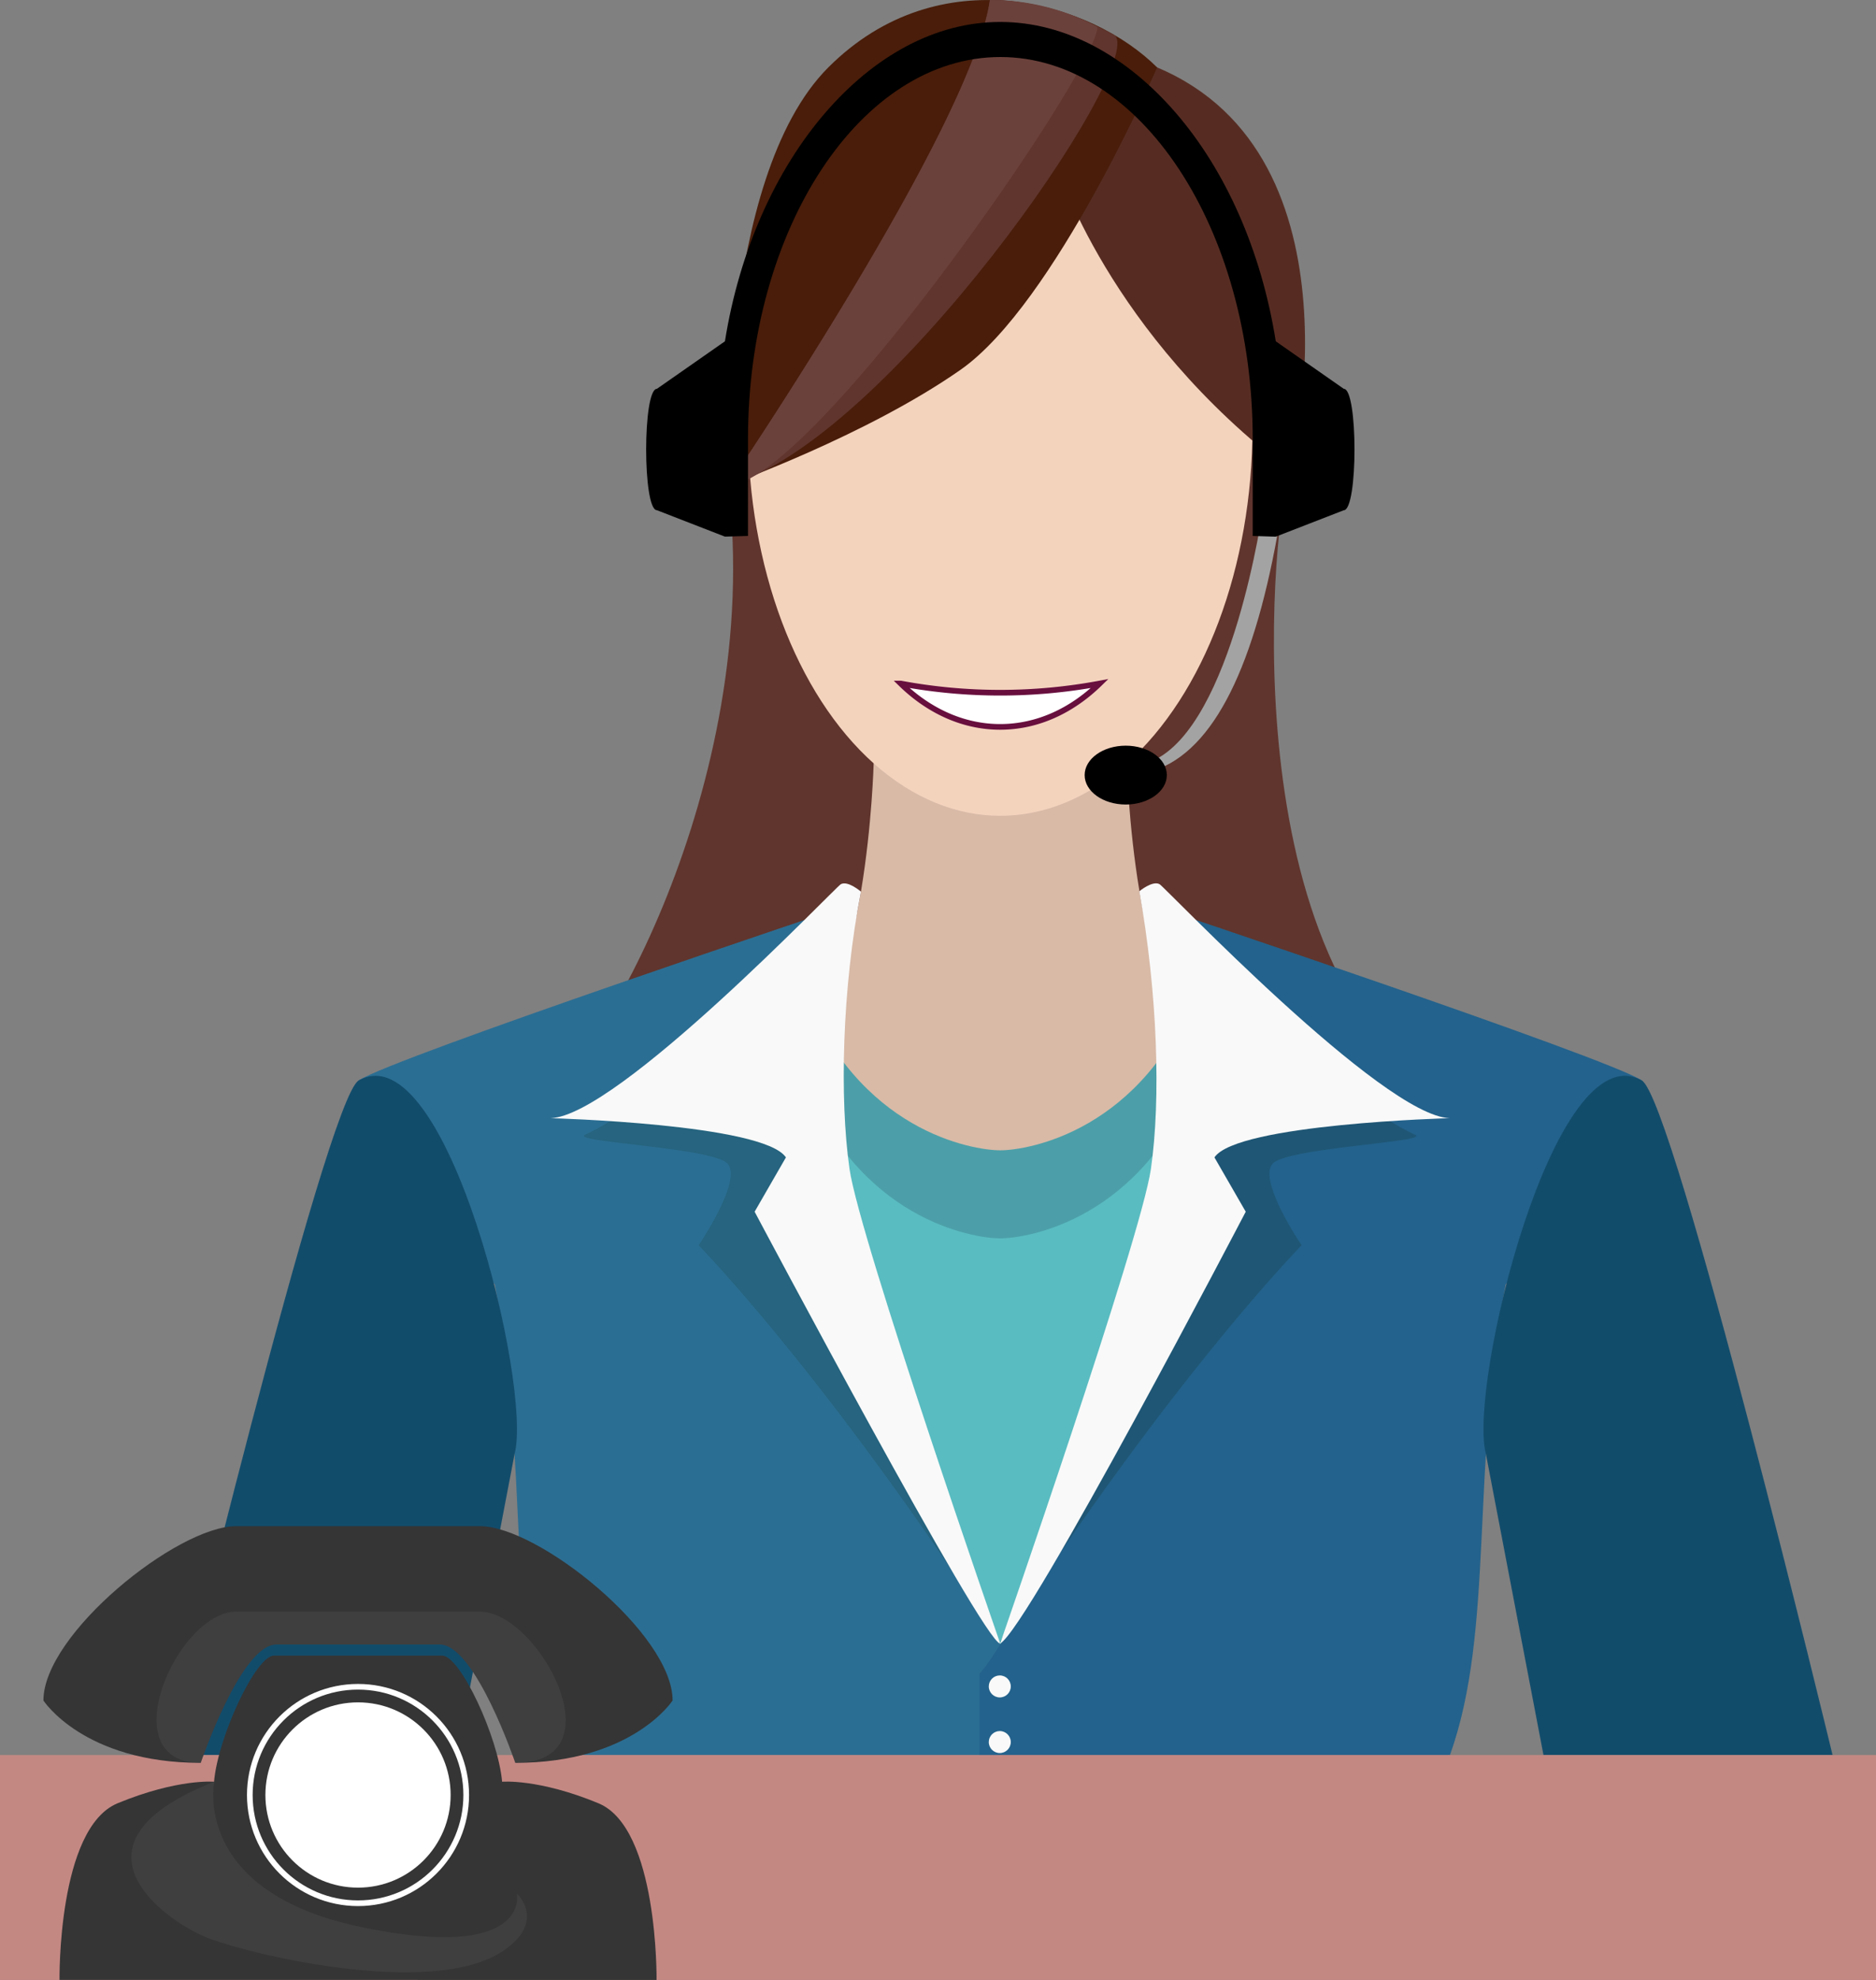 <svg xmlns="http://www.w3.org/2000/svg" viewBox="0 0 330.96 349.22"><rect x="0" y="0" width="330.96" height="349.22" fill="#808080" stroke="none"/><defs><style>.a{fill:#60352d;}.b{fill:#d8baa7;}.c{fill:#f4d3bd;}.d{fill:#562c22;}.e{fill:#491d0a;}.f{fill:#4c9fa8;}.g{fill:#59bcc1;}.h{fill:#2b6e93;}.i{fill:#26647f;}.j{fill:#f9f9f9;}.k{fill:#124c6b;}.l{fill:#23628c;}.m{fill:#1f5675;}.n{fill:#c48883;}.o{fill:#6b413b;}.p{fill:#a3a3a3;}.q,.r{fill:#353535;}.r{stroke:#fff;}.r,.u{stroke-miterlimit:10;}.s,.u{fill:#fff;}.t{fill:#545454;opacity:0.34;}.u{stroke:#680f3e;}</style></defs><title>Asset 3</title><path class="a" d="M97.13,190.56c6.55.12,37.81-51.95,31.33-105l19.67-30.34h57.63l22,28c-2.39,1.36-11.94,78.9,22.67,107.34Z"/><path class="b" d="M213.13,183.72l-36.67,29.5-36.67-29.5c13.21-5.5,14.34-49.11,14.34-49.11h44.66S199.92,178.22,213.13,183.72Z"/><ellipse class="c" cx="176.46" cy="75.39" rx="44.5" ry="68.5"/><path class="d" d="M186.46,29.22s9,29.67,41.33,54c0,0,13.67-55.66-23.66-71.33S186.46,29.22,186.46,29.22Z"/><path class="e" d="M204.13,11.89s-18,41.67-34.67,53.33-41,20.34-41,20.34-2-54,17.67-73.67S192.63.39,204.13,11.89Z"/><path class="f" d="M211.29,174.22V289.07l-34.83.82-34.83-.82V174.22c9.66,25.34,30,28.67,34.83,28.67S201.63,199.56,211.29,174.22Z"/><path class="g" d="M211.29,189.75V304.6l-34.83.82-34.83-.82V189.75c9.66,25.34,30,28.67,34.83,28.67S201.63,215.09,211.29,189.75Z"/><path class="h" d="M97.13,309.56c-7.92-21.92-3.64-51.14-9.84-83,0,0-26.18-34.55-24-36,6-4,86.67-31,86.67-31s-16.83,26.66,2.17,76.66,24.33,53.67,24.33,53.67v19.67Z"/><path class="i" d="M176.46,289.89l-39.67-93.75H110a41,41,0,0,1-6.75,4c-3,1.25,22,2.25,25,5s-5,14.5-5,14.5S146.21,243,176.46,289.89Z"/><path class="j" d="M151.89,157.27s-2.3-2-3.55-1.32c-1,.57-39.38,40.94-51.21,41.27,0,0,37.58,1,41.52,6.92l-5.52,9.58s40.39,76.1,43.33,76.17c0,0-24.82-71.38-26.59-83.71S148.55,174.27,151.89,157.27Z"/><path class="k" d="M80.63,309.56l10.15-53.11c3.18-11.81-12-74.5-27.49-65.89-5.72,3.17-33.66,119-33.66,119Z"/><path class="l" d="M255.79,309.56c7.92-21.92,3.64-51.14,9.84-83,0,0,26.18-34.55,24-36-6-4-86.67-31-86.67-31s16.83,26.66-2.17,76.66-28,59-28,59v14.34Z"/><circle class="j" cx="176.38" cy="297.45" r="1.94"/><circle class="j" cx="176.38" cy="307.26" r="1.94"/><path class="m" d="M176.38,289.89l39.67-93.75h26.83a41,41,0,0,0,6.75,4c3,1.25-22,2.25-25,5s5,14.5,5,14.5S206.63,243,176.38,289.89Z"/><path class="j" d="M201,157.2s2.32-1.94,3.57-1.25c1,.57,39.37,40.94,51.2,41.27,0,0-37.58,1-41.52,6.92l5.52,9.58s-38.2,73.2-43.33,76.17c0,0,24.82-71.38,26.6-83.71S204.21,175.14,201,157.2Z"/><path class="k" d="M272.3,309.56l-10.16-53.11c-3.18-11.81,11.95-74.5,27.49-65.89,5.72,3.17,33.67,119,33.67,119Z"/><path class="a" d="M196.69,6.23c5.44,5.49-40.56,72-68.23,79.33,0,0,42.51-62.09,46.17-85.55C174.63,0,184.25-.59,196.69,6.23Z"/><rect class="n" y="309.56" width="330.96" height="39.67"/><path class="o" d="M193.59,4.73c.39,7-50.82,81-65.13,80.83,0,0,43.5-64.17,46.17-85.55A39.73,39.73,0,0,1,193.59,4.73Z"/><path class="p" d="M222.83,89.56s-5.33,38.33-19.5,44.64l1.17,1.36c10.52-4.24,17.59-20.08,21.66-46Z"/><path d="M237.06,90l-12,4.66L221,94.53V77.42h0c0-37.2-19.94-67.36-44.52-67.36s-44.52,30.16-44.52,67.36h0V94.53l-4.07.12-12-4.66c-2.53,0-2.53-21.41,0-21.41l12-8.38c2.58-16.13,9-30.2,17.66-40.26S165,3.87,176.46,3.87s22.31,6,31,16.07S222.5,44.07,225.07,60.2l12,8.38C239.59,68.58,239.59,90,237.06,90Z"/><ellipse cx="198.6" cy="136.71" rx="7.25" ry="5.19"/><path class="q" d="M118.66,299.93s-7.07,11-27.75,11c0,0-7.07-20.88-13.33-20.88H48.75c-6.26,0-13.34,20.88-13.34,20.88-20.67,0-27.75-11-27.75-11,0-11.75,23.63-30.75,34-30.75h43C95,269.18,118.66,288.18,118.66,299.93Z"/><path class="q" d="M10.5,349.21s-.37-26.78,10.26-31.16,17-3.79,17-3.79c.68-7.87,7.37-22.25,10.58-22.25H78c3.2,0,9.9,14.38,10.58,22.25,0,0,6.42-.58,17,3.8s10.25,31.16,10.25,31.16Z"/><circle class="r" cx="63.16" cy="316.6" r="19.09"/><circle class="s" cx="63.16" cy="316.6" r="16.34"/><path class="t" d="M90.91,310.93s-7.07-20.88-13.33-20.88H48.75c-6.26,0-13.34,20.88-13.34,20.88-15.95,0-4.12-26.67,6.26-26.67h43C95,284.26,109.34,310.93,90.91,310.93Z"/><path class="t" d="M37.8,314.26s-4.09,19.38,25.91,25.63S91.21,334,91.21,334s5.29,4.92-2.5,10.13c-12.64,8.45-45.59.38-52.5-2.5C28.89,338.59,10.13,325.13,37.8,314.26Z"/><path class="u" d="M194,120.56c-4.91,4.8-11,7.65-17.55,7.65s-12.64-2.85-17.55-7.65a95.87,95.87,0,0,0,35.1,0Z"/></svg>